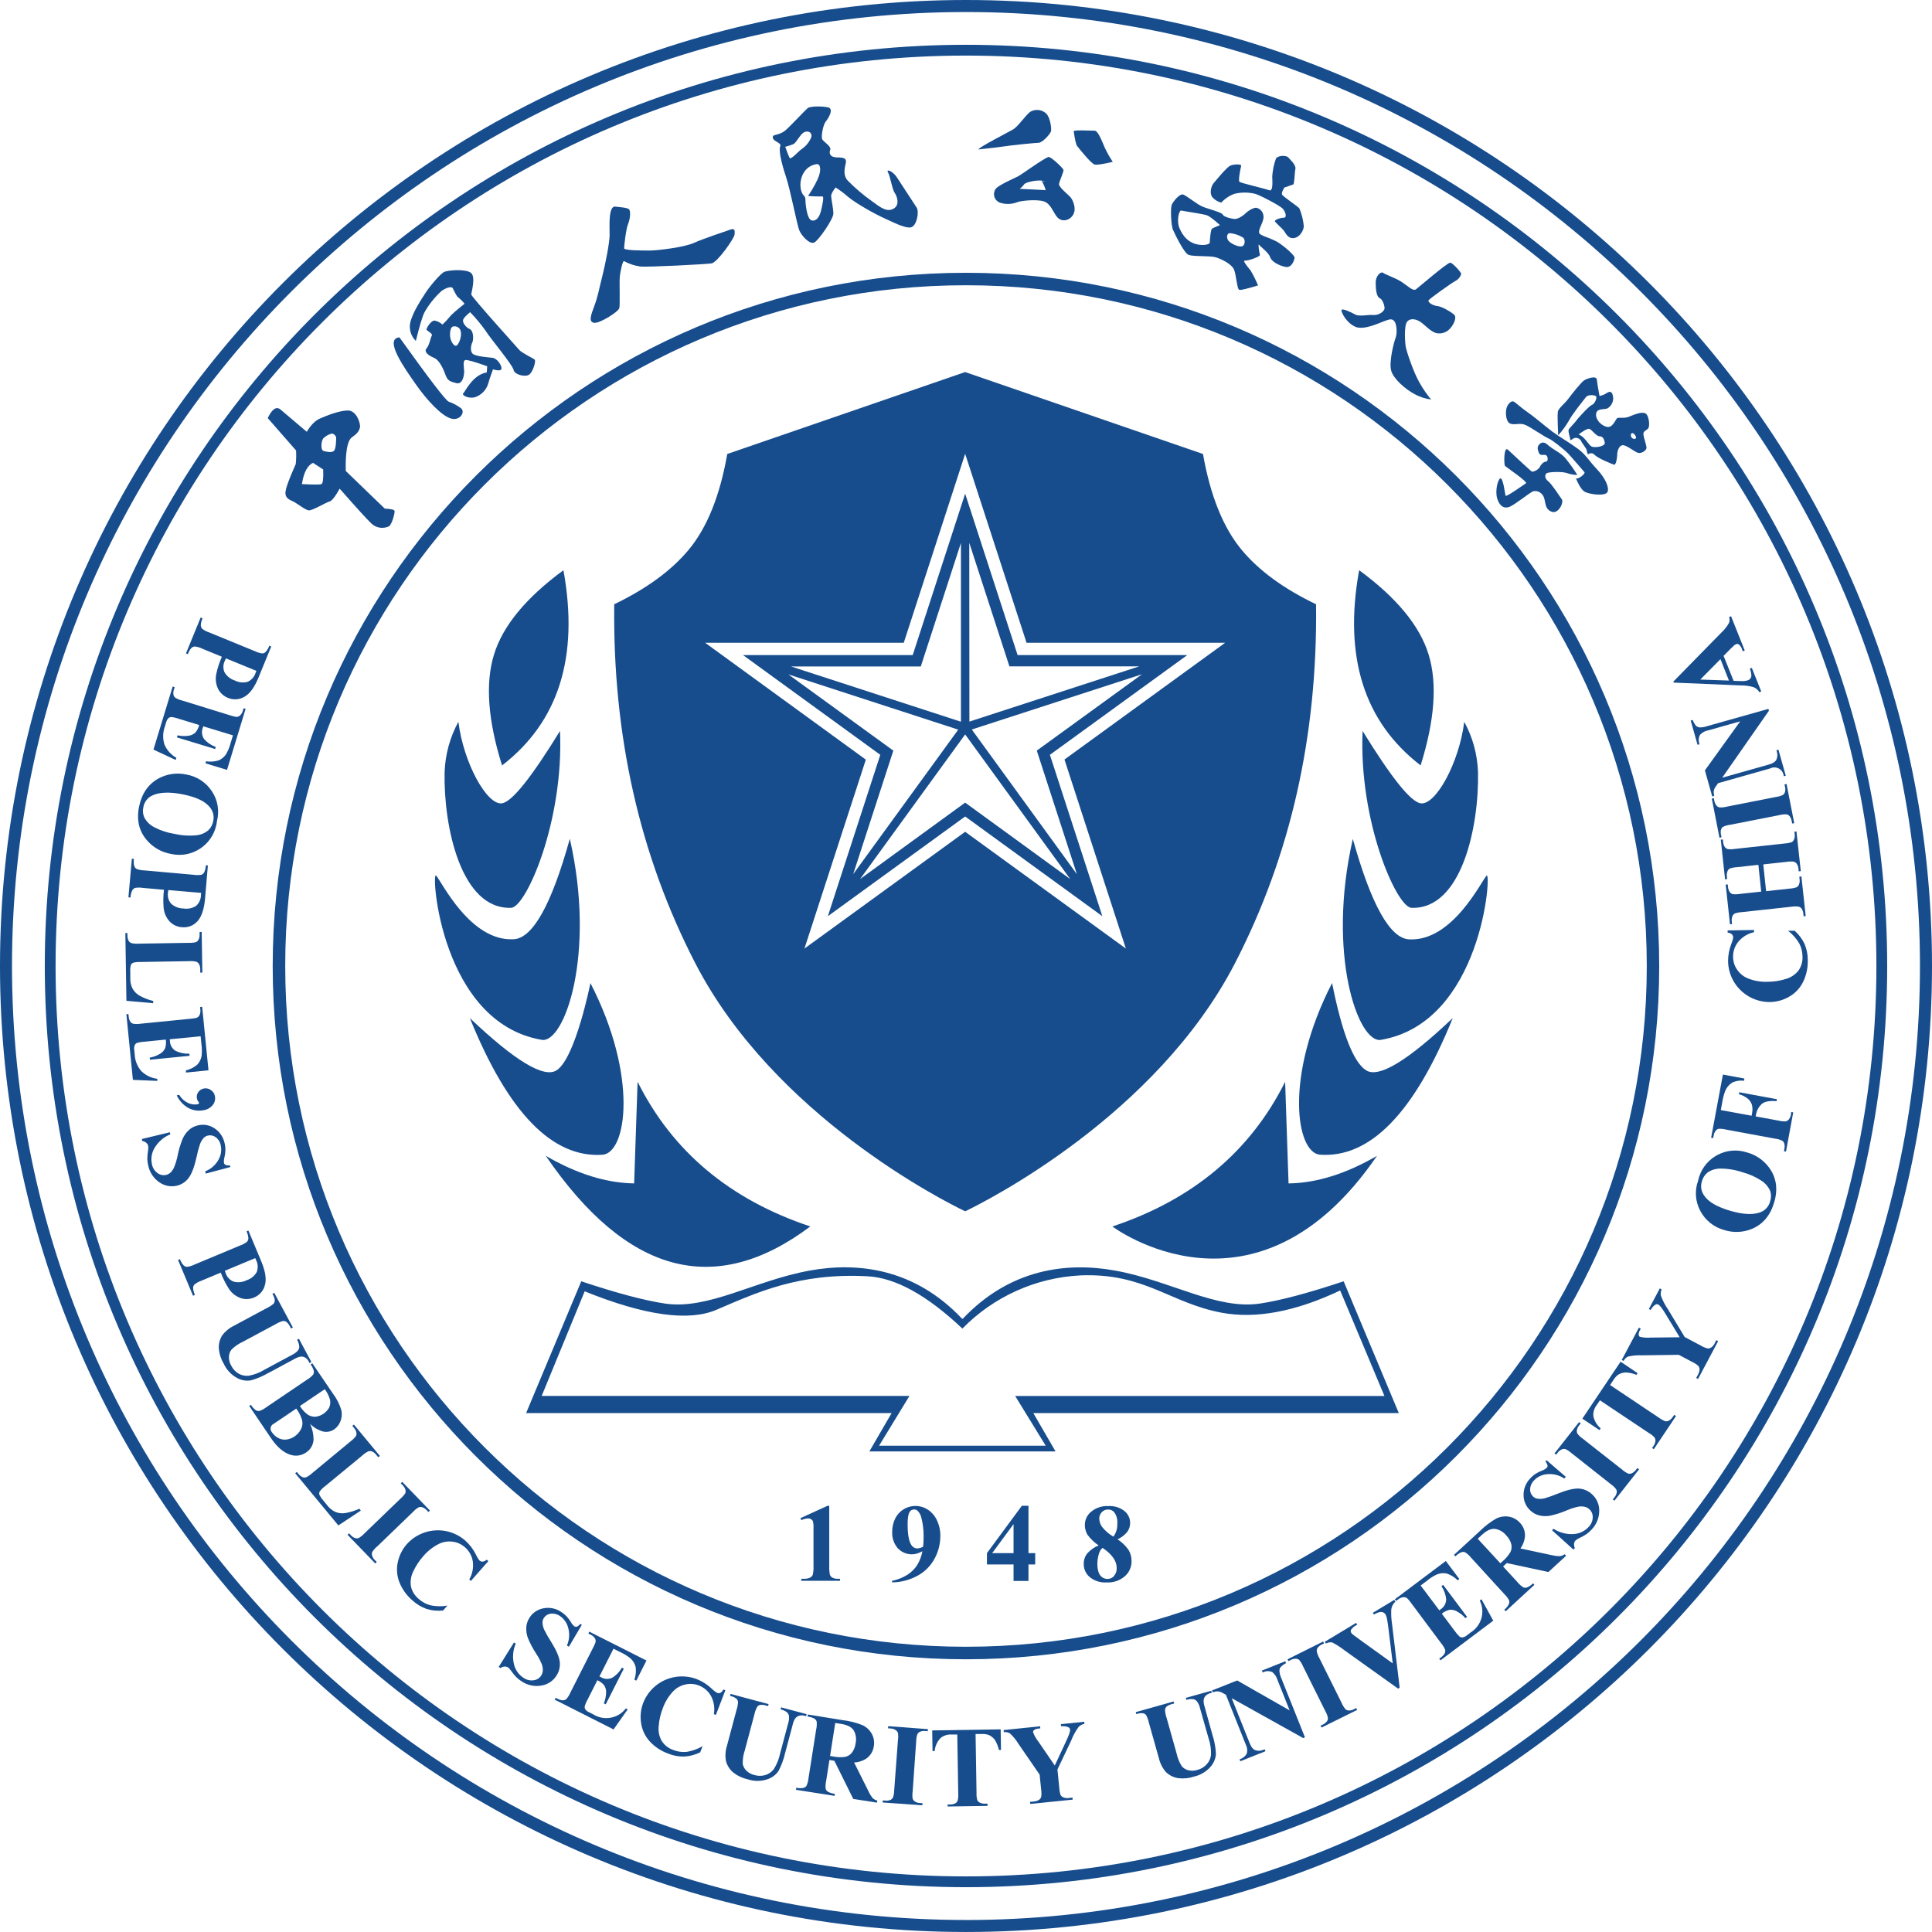 <svg xmlns="http://www.w3.org/2000/svg" xmlns:xlink="http://www.w3.org/1999/xlink" fill="none" version="1.1" width="868.32" height="868.31" viewBox="0 0 868.32 868.31"><g><g><g><g><path d="M434.15,0C194.38,0,0,194.38,0,434.16C0,673.94,194.38,868.31,434.15,868.31C673.92,868.31,868.32,673.93,868.32,434.16C868.32,194.39,673.93,0,434.15,0ZM434.15,862.92C197.36,862.92,5.39,670.96,5.39,434.16C5.39,197.36,197.35,5.41,434.15,5.41C670.95,5.41,862.91,197.37,862.91,434.17C862.91,670.97,670.95,862.93,434.15,862.93L434.15,862.92Z" fill="#174D8D" fill-opacity="1"/></g></g></g><g><g><g><path d="M122.56,434.16C122.56,606.23,262.09,745.75,434.15,745.75C606.21,745.75,745.72,606.27,745.72,434.2C745.72,262.13,606.22,122.6,434.15,122.6C262.08,122.6,122.56,262.15,122.56,434.16ZM434.15,128.2C603.13,128.2,740.13,265.18,740.13,434.16C740.13,603.14,603.13,740.12,434.15,740.12C265.17,740.12,128.19,603.14,128.19,434.16C128.19,265.18,265.17,128.2,434.15,128.2Z" fill="#174D8D" fill-opacity="1"/></g></g></g><g><g><g><path d="M132.9,208.62C132.51,209.61,128.71,217.78,128.32,220.98C127.93,224.18,130.71,224.8,132.14,225.56C133.57,226.32,137.12,229.14,138.71,229.38C140.3,229.62,146.49,225.79,148.08,225.4C149.14,225.14,150.67,223.21,152.66,219.62C160.36,228.38,165.14,233.63,167,235.36C169.1,237.31,172.18,237.79,174.78,236.56C176.18,235.76,177.57,230.38,177.32,229.59C177.16,229.06,175.7,228.73,172.93,228.59L155.39,211.66C155.39,209.66,155,198.71,158.19,196.52C160.16,195.16,161.37,193.98,161.77,192.13C162.16,190.28,160.18,184.49,156.4,184.49C152.62,184.49,147.03,186.69,143.84,188.08C141.71,189,139.72,191,137.87,194.06C131.89,189.01,127.97,185.69,126.11,184.09C124.25,182.5,122.33,183.77,120.33,187.91L133.06,202.46C133.19,204.52,133.14,206.58,132.91,208.63L132.9,208.62ZM145.26,197.06C146.32,196.01,147.63,195.25,149.08,194.87C149.68,194.67,151.08,195.86,151.08,196.65C151.08,197.44,151.08,201.64,150.09,202.63C149.1,203.62,146.5,203.02,145.3,202.63C144.1,202.23,144.27,198.44,145.26,197.06ZM140.68,208.02L145.26,211.01C145.4,215.12,145.13,217.31,144.46,217.58C143.79,217.84,140.87,217.84,135.69,217.58C136.49,212.4,138.15,209.22,140.68,208.02Z" fill="#174D8D" fill-opacity="1"/></g></g></g><g><g><g><path d="M266.99,145.08C269.53,145.47,277.95,140.09,278.34,138.5C278.73,136.91,278.34,127.54,278.54,124.76C278.74,121.97,279.93,116.78,280.52,117.38C282.75,118.61,285.18,119.42,287.7,119.77C290.49,120.17,317.19,118.78,319.78,118.38C322.38,117.99,329.96,107.22,330.14,105.42C330.32,103.63,330.33,102.43,328.14,103.23C325.95,104.03,316.19,107.21,311.8,109.2C307.41,111.19,295.26,112.6,292.07,112.6C288.88,112.6,280.51,112.6,280.51,111.59C280.51,110.58,281.31,103.03,282.3,100.63C283.29,98.24,283.5,94.85,282.71,94.06C281.92,93.27,277.95,93.04,276.53,92.86C273.35,92.45,273.99,102.02,273.99,105.59C273.99,109.16,271.99,119.13,270.61,124.51C269.22,129.89,268.81,132.88,267.21,137.24C265.61,141.59,264.38,144.65,266.98,145.07L266.99,145.08Z" fill="#174D8D" fill-opacity="1"/></g></g></g><g><g><g><path d="M350.67,65.76C349.88,67.55,351.27,73.54,353.21,79.31C355.16,85.09,358.19,100.83,359.19,103.41C360.19,105.99,363.96,109.99,365.96,109C367.96,108.01,374.54,98.44,374.54,96.04C374.54,93.64,373.55,89.27,373.55,88.07C373.55,87.27,374.21,86,375.54,84.25C377.51,85.49,379.38,86.89,381.13,88.44C384.95,91.63,393.68,96.41,397.27,98.01C400.86,99.61,406.83,102.78,409.42,102.18C412.01,101.58,413.24,95.21,411.97,93.27C410.7,91.34,405.1,82.71,403.09,79.69C401.08,76.67,398.11,75.87,399.11,77.5C400.1,79.13,400.9,84.87,402.1,86.66C403.3,88.45,404.49,92.25,401.5,93.84C398.51,95.43,395.72,93.24,391.93,90.45C387.98,87.67,384.3,84.54,380.92,81.08C378.73,78.53,379.72,75.3,380.13,73.3C380.54,71.3,379.53,70.75,376.31,70.75C373.09,70.75,372.49,68.96,373.13,67.36C373.77,65.77,370.14,63.77,369.54,62.58C368.94,61.38,369.94,56,371.13,54.61C372.33,53.22,374.95,48.83,372.12,48.25C369.29,47.66,364.15,47.65,362.96,48.64C361.76,49.63,355.32,56.61,352.99,58.6C350.66,60.6,347.7,60.52,347.42,61.15C346.55,63.59,351.48,63.92,350.68,65.72L350.67,65.76ZM368.18,78.72C367.52,80.85,365.86,83.97,363.2,88.09C365.32,88.27,367.44,88.34,369.56,88.29C370.55,88.09,369.56,92.46,368.96,94.86C368.36,97.25,366.96,99.65,364.77,99.05C362.58,98.45,361.98,91.27,361.98,89.48C361.98,87.69,360.19,88.09,359.79,84.11C359.4,80.13,361.38,74.54,367.16,73.75C368.38,73.58,369.18,75.54,368.17,78.73L368.18,78.72ZM356.63,64.72C358.03,64.12,359.62,60.14,361.62,59.34C363.62,58.54,365.2,59.94,364.6,61.73C363.74,63.82,362.29,65.62,360.43,66.91C358.83,67.92,355.44,72.09,354.84,70.89C354.44,70.09,353.8,68.45,352.92,65.97C354.19,65.65,355.44,65.25,356.66,64.77L356.64,64.72L356.63,64.72Z" fill="#174D8D" fill-opacity="1"/></g></g></g><g><g><g><path d="M466.83,64.17C468.42,64.17,472.21,60.19,472.4,58.79C472.59,57.39,472.01,52.82,470.21,51.03C468.26,49.21,465.35,48.89,463.05,50.23C461.05,51.63,457.67,56.81,455.27,58.2C452.88,59.59,439.92,66.19,439.73,67.17C445.97,66.51,449.89,66.04,451.48,65.77C453.86,65.36,465.24,64.18,466.83,64.18L466.83,64.17Z" fill="#174D8D" fill-opacity="1"/></g></g></g><g><g><g><path d="M491.94,73.93C493,74.2,495.72,73.8,500.11,72.73C498.76,70.7,497.56,68.57,496.52,66.37C495.32,63.58,493.53,58.73,491.94,58.73C490.35,58.73,483.03,58.34,482.57,58.93C483.1,62.78,483.63,65.04,484.16,65.7C484.96,66.69,490.35,73.53,491.94,73.92L491.94,73.93Z" fill="#174D8D" fill-opacity="1"/></g></g></g><g><g><g><path d="M457.46,79.31C455.87,80.11,448.89,83.13,447.5,84.88C446.19,86.72,446.62,89.28,448.46,90.59C448.89,90.9,449.38,91.12,449.89,91.24C452.32,91.91,454.91,91.77,457.26,90.86C458.46,90.26,465.63,89.46,469.02,90.47C472.41,91.48,473.41,95.84,475.38,97.84C477.35,99.84,480.76,99.24,482.35,96.44C483.94,93.64,482.16,89.87,481.15,88.68C480.14,87.48,475.78,84.1,475.97,82.7C476.16,81.3,478.16,77.13,477.97,76.34C477.78,75.55,472.21,70.22,471.19,70.56C468.82,71.35,459.05,78.51,457.46,79.32L457.46,79.31ZM458.26,84.88C459.03,84.34,459.71,83.67,460.25,82.89C461.05,81.69,467.03,80.7,468.83,81.3C470.03,81.7,469.69,81.7,467.82,81.3C468.35,81.3,469.08,82.69,470.01,85.47L458.26,84.87L458.26,84.88Z" fill="#174D8D" fill-opacity="1"/></g></g></g><g><g><g><path d="M548.88,91.07C550.52,89.27,552.57,87.9,554.87,87.09C557.88,86.37,561.02,86.37,564.03,87.09C565.82,87.48,574.99,92.27,576.39,93.66C577.79,95.05,578.57,97.85,576.98,97.85C575.39,97.85,572.8,98.84,573,99.44C573.2,100.04,575.79,102.23,576.82,103.42C577.85,104.62,578.61,107.24,581.4,107.01C584.19,106.78,585.98,103.42,585.98,101.63C585.72,98.89,585.05,96.2,584,93.66C583.4,92.87,576.63,88.29,576.22,87.49C575.95,86.96,576.28,85.89,577.23,84.3C579.48,83.5,580.81,83.04,581.21,82.91C581.81,82.72,581.81,77.73,582.2,75.94C582.6,74.15,579.66,71.54,579.01,70.76C578.22,69.75,574.23,69.75,573.43,71.36C572.52,73.93,571.97,76.61,571.79,79.33C571.79,80.73,572.39,86.3,570.39,85.5C568.39,84.7,557.67,82.32,557.04,81.68C556.42,81.04,557.64,75.32,557.84,74.5C558.05,73.69,554.46,73.71,552.85,74.5C551.25,75.29,546.68,80.86,545.49,82.28C544.29,83.69,543.5,86.86,544.89,88.64C545.95,89.84,547.34,90.69,548.88,91.08L548.88,91.07Z" fill="#174D8D" fill-opacity="1"/></g></g></g><g><g><g><path d="M534.17,114.54C536.16,115.34,543.34,114.93,545.93,115.53C548.53,116.13,553.3,118.52,554.5,120.91C555.69,123.3,555.88,130.07,557.04,130.28C557.81,130.42,560.61,129.75,565.42,128.28C564.45,125.95,563.32,123.68,562.03,121.51C561.02,120.31,558.21,116.93,559.48,117.13C560.76,117.33,566.46,115.34,566.26,114.59C566.05,113.84,565.26,109.21,565.86,110.01C566.46,110.81,570.25,113.6,570.85,115.58C571.45,117.57,574.83,119.4,577.82,119.97C580.81,120.54,582,116.15,581.81,115.58C581.62,115.01,579.6,112.6,575.44,109.61C571.28,106.62,566.08,106.22,565.87,104.43C565.67,102.64,568.06,99.64,567.87,97.25C567.81,95.46,566.6,93.92,564.88,93.43C563.89,93.02,561.06,94.63,560.1,95.62C559.13,96.61,556.51,98.61,554.71,98.41C552.92,98.21,549.94,97.42,549.53,96.41C549.13,95.4,542.76,93.86,540.37,92.83C537.98,91.8,533.4,88.05,531.81,87.45C530.22,86.85,527.23,90.63,526.63,92.03C526.03,93.43,526.24,101.19,527.23,103.38C528.22,105.57,532.18,113.78,534.18,114.53L534.17,114.54ZM552.89,104.78C554.94,105.03,556.91,105.71,558.68,106.78C559.68,107.57,559.68,109.96,558.48,110.6C557.28,111.24,554.09,110,552.5,108.6C550.91,107.2,551.3,104.62,552.89,104.82L552.89,104.78ZM530.79,94.6C532.34,94.98,540.97,96.19,542.53,96.79C543.58,97.19,545.5,98.65,548.31,101.17C546.32,101.97,545.13,102.5,544.74,102.76C544.14,103.15,543.73,107.75,543.73,108.94C543.73,110.13,539.91,110.53,536.96,109.54C534.01,108.55,531.78,106.35,530.19,102.76C528.6,99.17,529.99,94.46,530.79,94.67L530.79,94.61L530.79,94.6Z" fill="#174D8D" fill-opacity="1"/></g></g></g><g><g><g><path d="M609.09,146.85C613.07,148.64,620.44,144.86,622.24,144.3C624.03,143.74,625.42,142.9,626.62,144.3C627.81,145.7,628.02,149.87,627.21,151.94C626.41,154,624.22,162.69,625.23,166.49C626.23,170.28,631.59,174.85,635.59,177.05C637.96,178.35,640.55,179.21,643.22,179.59C641.35,177.35,639.68,174.95,638.23,172.41C635.24,167.43,632.27,158.07,631.87,156.27C631.48,154.48,630.88,146.31,632.47,144.52C634.06,142.74,636.66,143.51,638.45,144.71C640.24,145.91,642.83,148.9,645.42,149.7C647.9,150.27,650.48,149.33,652,147.31C653.59,145.52,654.55,142.73,653.8,141.72C653.05,140.71,648.21,137.74,646.02,137.55C643.83,137.36,641.63,135.76,642.04,135C642.45,134.25,652.6,127.03,654.19,126.23C655.45,125.57,656.37,124.42,656.74,123.05C656.74,122.45,652.75,117.96,651.76,118.06C650.17,118.26,637.76,129.02,636.41,130.02C635.07,131.03,632.6,128.42,629.85,126.64C627.1,124.86,622.67,123.45,621.68,122.64C620.68,121.84,618.29,123.84,618.29,127.03C618.29,130.22,618.69,133.39,620.09,134C621.49,134.61,622.28,137.39,622.28,138.58C622.28,139.77,619.88,141.76,617.29,141.57C614.69,141.38,610.92,142.36,609.13,141.37C607.34,140.38,603.15,138.38,602.94,139.37C602.74,140.36,605.1,145.06,609.09,146.83L609.09,146.85Z" fill="#174D8D" fill-opacity="1"/></g></g></g><g><g><g><path d="M678.42,227.8C680.82,226.81,686.78,222.02,688.6,221.03C690.42,220.04,693.19,221.22,693.99,223.82C694.79,226.42,694.38,228.8,697.37,229.99C700.36,231.19,702.96,225.8,701.95,224.42C700.95,223.03,697.37,217.45,695.78,216.25C694.19,215.05,694.19,213.26,695.18,212.66C696.18,212.06,702.36,211.86,704.35,212.66C705.82,213.17,707.37,213.44,708.93,213.46C707.24,210.75,705.38,208.15,703.35,205.68C701.16,203.29,697.97,202.09,695.58,199.9C693.19,197.71,691.59,199.7,691.2,200.7C690.94,201.37,691.14,202.43,691.8,203.88C692.79,204.87,693.39,204.28,694.59,204.48C695.78,204.68,695.99,207.47,694.79,207.47C693.59,207.47,692.24,209.26,692,210.02C691.18,211.12,689.96,211.84,688.6,212.02C688.01,211.82,679.44,203.65,677.65,202.06C675.85,200.47,675.85,208.84,676.45,209.43C677.05,210.01,686.81,216.61,685.82,217.21C684.82,217.81,676.91,223.57,676.65,222.78C676.4,221.99,675.57,214.49,674.26,215.02C673.27,215.41,671.87,220.4,672.87,223.93C673.88,227.45,676.03,228.75,678.42,227.81L678.42,227.8Z" fill="#174D8D" fill-opacity="1"/></g></g></g><g><g><g><path d="M679.02,190.48C681.21,191.08,683.21,189.88,685.79,191.08C688.38,192.28,694.36,196.46,695.97,197.06C697.59,197.66,702.14,201.44,703.94,203.03C705.73,204.62,711.51,211.61,712.11,212.21C712.71,212.81,709.32,215.59,708.29,215C709.49,217.92,710.69,219.84,711.88,220.78C713.67,222.18,721.45,223.17,722.44,221.17C723.44,219.17,721.45,214.81,717.66,210.81C713.87,206.81,712.87,204.45,709.09,201.65C705.31,198.85,700.72,196.27,697.54,193.88C694.36,191.49,689.57,187.31,686.17,184.97C682.78,182.63,680.99,180.58,680,180.39C679.01,180.2,677.46,181.78,677.01,183.77C676.57,185.77,676.83,189.89,679.02,190.49L679.02,190.48Z" fill="#174D8D" fill-opacity="1"/></g></g></g><g><g><g><path d="M700.32,195.66C702.14,193.64,703.74,191.44,705.11,189.09C706.5,186.29,711.68,179.91,712.75,178.53C713.81,177.14,716.73,177.52,717.33,178.12C717.93,178.72,716.73,181.52,715.53,181.94C714.34,182.36,709.36,187.72,708.56,188.91C707.76,190.11,705.17,192.5,704.97,193.29C704.77,194.08,705.77,197.11,705.77,197.68C705.77,198.25,706.56,197.27,707.57,196.88C708.72,196.58,709.93,197.07,710.56,198.08C710.75,198.88,713.1,201.67,713.1,202.27C713.21,202.95,713.41,203.62,713.7,204.26C714.52,203.49,715.8,203.52,716.58,204.33C716.62,204.37,716.65,204.41,716.69,204.46C718.28,206.05,724.66,208.65,725.46,208.85C726.26,209.05,726.85,205.86,726.85,204.26C726.85,202.66,727.65,200.28,729.24,200.09C730.83,199.9,734.42,202.88,736.02,203.47C737.63,204.07,740,202.48,740,201.28C740,200.08,738.81,196.89,738.61,195.3C738.4,193.71,740,193.51,740.79,192.51C741.58,191.52,741.2,186.53,739.41,185.73C737.61,184.93,734.02,186.53,732.03,187.33C730.03,188.13,727.44,187.52,726.85,187.93C726.25,188.34,725.85,189.92,724.3,191.31C722.75,192.71,720.48,191.31,719.31,190.3C718.14,189.29,716.77,187.12,717.53,185.32C718.29,183.53,721.11,184.12,722.51,183.53C724.08,182.53,725.04,180.81,725.05,178.95C724.86,177.55,724.66,175.13,722.26,176.56C721.26,177.28,720.1,177.76,718.88,177.96C718.22,174.37,717.82,171.92,717.68,170.59C717.48,168.6,713.1,170.18,711.91,170.98C710.71,171.78,706.52,176.96,704.93,179.15C703.34,181.34,700.35,183.53,700.15,185.12C699.94,186.71,700.15,190.71,700.15,191.7C700.15,192.36,700.21,193.68,700.32,195.66ZM734.2,194.87C735.19,195.66,735.79,197.06,734.8,197.25C734.16,197.33,733.53,197.02,733.2,196.46C732.61,195.47,733.21,194.07,734.21,194.87L734.2,194.87ZM718.85,196.07C720.44,196.07,721.04,197.46,721.25,199.05C721.45,200.64,716.67,201.44,715.27,200.65C713.87,199.86,712.27,196.26,709.49,195.27C711.74,193.57,713.27,192.72,714.07,192.72C715.27,192.72,717.28,196.07,718.87,196.07L718.85,196.07Z" fill="#174D8D" fill-opacity="1"/></g></g></g><g><g><g><path d="M202.64,188.09C206.83,189.29,209.22,185.1,207.22,183.51C205.54,182.22,203.66,181.21,201.65,180.52C200.32,179.99,192.95,170.36,179.53,151.63C172.35,152.23,181.92,165.63,186.9,172.75C191.88,179.88,198.45,186.89,202.64,188.09Z" fill="#174D8D" fill-opacity="1"/></g></g></g><g><g><g><path d="M186.89,153.22C188.59,146.43,189.86,142.19,190.71,140.49C192.76,136.84,195.38,133.54,198.49,130.73C200.49,129.34,202.88,128.54,203.47,129.53C204.06,130.52,205.07,133.12,206.01,133.72C207.04,134.54,207.97,135.48,208.8,136.51C204.95,139.56,202.69,141.56,202.03,142.49C201.06,143.71,199.99,144.84,198.84,145.87C197.85,144.94,196.6,144.32,195.26,144.08C193.66,144.08,191.67,147.47,191.67,148.06C191.67,148.65,194.66,149.86,194.06,150.86C193.46,151.87,193.05,155.03,191.67,156.64C190.28,158.24,193.06,160.03,195.05,160.81C197.05,161.6,198.87,164.79,200.03,167.99C201.19,171.19,202.03,171.38,205.02,172.18C208.01,172.98,208.61,168.59,208.61,167C208.61,165.41,207.81,162.01,209.21,161.82C210.14,161.69,213.4,162.62,218.97,164.61L218.77,167.4C212.41,168.39,209.01,176.17,208.21,176.77C207.41,177.37,210.01,179.31,213.39,178.56C216.23,177.64,218.46,175.42,219.37,172.58C219.63,171.52,220.36,169.33,221.56,166C224.35,166.8,225.62,166.54,225.38,165.21C225.01,163.23,222.99,161.02,221.4,160.82C219.81,160.62,213.83,160.22,212.49,159.03C211.15,157.83,211.69,155.05,212.29,153.85C212.89,152.65,212.89,148.67,211.09,147.88C209.3,147.09,207.91,145.09,208.11,143.9C208.25,143.1,209.31,141.91,211.29,140.31C213.83,142.91,216.16,145.71,218.26,148.67C220.05,151.66,230.41,164.02,230.81,166.21C231.2,168.4,235.99,169.59,237.78,168.4C239.57,167.2,240.97,162.23,240.32,161.63C239.67,161.03,234.54,158.64,233.35,157.25C232.15,155.86,211.81,133.31,211.81,132.36C211.81,131.41,214,124.38,211.61,122.59C209.22,120.8,201.43,121.39,199.66,122.2C197.89,123,193.08,128.78,191.29,131.57C189.5,134.36,185.32,140.48,184.32,145.31C183.82,148.22,184.79,151.19,186.92,153.24L186.89,153.22ZM205.28,155.26C204.08,156.06,202.49,153.26,202.3,151.28C202.11,149.29,202.49,146.7,203.89,146.7C205.37,146.45,206.78,147.42,207.07,148.89C207.6,151.04,206.41,154.43,205.28,155.27L205.28,155.26Z" fill="#174D8D" fill-opacity="1"/></g></g></g><g><g><g><path d="M566.34,585.86C546.72,588.8,526.03,575.55,501.26,571.06C479.52,567.11,453.98,570.22,432.73,592.69L432.39,592.69C411.15,570.16,385.6,567.06,363.86,571.06C339.09,575.55,318.4,588.8,298.78,585.86C289.68,584.5,277.17,581.17,261.24,575.87L236.45,635.11L400.72,635.11L390.73,652.33L474.4,652.33L464.42,635.11L628.68,635.11L603.89,575.87C587.96,581.17,575.44,584.5,566.34,585.86ZM456.26,627.4L469.98,649.75L395.1,649.75L408.74,627.4L243.45,627.4L262.78,580.38C289.74,591.27,309.5,594.03,322.06,588.65C340.09,580.93,359.13,571.98,389.9,573.61C402.45,574.27,416.66,582.11,432.53,597.12C446.57,582.78,465.49,574.24,485.53,573.22C514.29,572.01,525.77,585.56,548.88,589.95C564.29,592.88,582.1,589.56,602.33,579.99L622.22,627.41L456.24,627.41L456.26,627.4Z" fill="#174D8D" fill-opacity="1"/></g></g></g><g><g><g><path d="M618.88,519.48C604.95,527.57,591.7,531.7,579.13,531.88L577.59,486.21C561.94,517.52,536.06,539.19,499.96,551.23C499.9,551.23,564.15,599.49,618.87,519.49L618.88,519.48Z" fill="#174D8D" fill-opacity="1"/></g></g></g><g><g><g><path d="M593.32,518.97C615.85,520.51,635.72,500.04,652.93,457.55C632.63,476.82,619.64,484.65,613.97,481.04C608.29,477.43,603.2,464.36,598.69,441.82C577.06,483.87,582.51,518.23,593.32,518.97Z" fill="#174D8D" fill-opacity="1"/></g></g></g><g><g><g><path d="M620.67,467.35C666.09,459.61,670.47,391.24,668.15,393.54C665.84,395.84,652.88,423.22,633.32,422.19C624.73,421.74,616.29,406.69,608.02,377.04C596.16,428.87,610.43,469.11,620.67,467.36L620.67,467.35Z" fill="#174D8D" fill-opacity="1"/></g></g></g><g><g><g><path d="M612.41,328.52C610.61,369.04,627.68,407.74,634.35,408.01C657.02,408.88,664.78,371.23,664.28,347.1C664.02,339.15,661.9,331.38,658.09,324.4C655.77,342.98,645.18,362.07,638.48,361.04C634.01,360.35,625.32,349.51,612.41,328.52Z" fill="#174D8D" fill-opacity="1"/></g></g></g><g><g><g><path d="M638.48,344.01C644.84,323.71,646.04,307.11,642.09,294.21C638.14,281.31,627.73,268.67,610.86,256.27C603.81,295.14,613.01,324.39,638.48,344L638.48,344.01Z" fill="#174D8D" fill-opacity="1"/></g></g></g><g><g><g><path d="M364.19,551.22C328.06,539.18,302.19,517.51,286.56,486.2L285.01,531.87C272.45,531.69,259.21,527.56,245.28,519.47C281.72,572.8,321.36,583.38,364.19,551.21L364.19,551.22Z" fill="#174D8D" fill-opacity="1"/></g></g></g><g><g><g><path d="M250.14,481.05C244.46,484.66,231.47,476.84,211.17,457.57C228.38,500.06,248.25,520.53,270.78,518.99C281.58,518.25,287.03,483.89,265.36,441.83C265.36,441.82,258.65,475.62,250.14,481.05Z" fill="#174D8D" fill-opacity="1"/></g></g></g><g><g><g><path d="M243.46,467.35C253.64,469.11,267.97,428.9,256.1,376.99C247.84,406.68,239.41,421.74,230.81,422.14C211.2,423.17,198.29,395.82,195.98,393.49C193.66,391.16,198.02,459.6,243.46,467.34L243.46,467.35Z" fill="#174D8D" fill-opacity="1"/></g></g></g><g><g><g><path d="M229.75,408.01C236.46,407.74,253.48,369.04,251.69,328.52C238.79,349.51,230.1,360.35,225.63,361.04C218.92,362.07,208.33,342.98,206.02,324.4C202.21,331.38,200.09,339.16,199.82,347.1C199.32,371.23,207.09,408.87,229.75,408.01Z" fill="#174D8D" fill-opacity="1"/></g></g></g><g><g><g><path d="M253.23,256.28C236.37,268.67,225.97,281.31,222.01,294.22C218.06,307.12,219.27,323.72,225.64,344.02C251.09,324.41,260.29,295.16,253.23,256.29L253.23,256.28Z" fill="#174D8D" fill-opacity="1"/></g></g></g><g><g><g><path d="M374.09,709.06C373.56,708.75,373.17,708.26,372.97,707.69C372.73,706.41,372.64,705.1,372.7,703.8L372.7,676.77L371.9,676.77L359.73,682.33L360.18,683.21C361.12,682.75,362.15,682.48,363.2,682.42C363.69,682.42,364.17,682.55,364.58,682.83C364.95,683.06,365.24,683.4,365.39,683.81C365.6,684.75,365.68,685.71,365.62,686.67L365.62,703.76C365.69,705.1,365.58,706.43,365.3,707.74C365.06,708.33,364.6,708.81,364.03,709.08C363.07,709.47,362.03,709.63,361,709.56L360.13,709.56L360.13,710.46L377.53,710.46L377.53,709.56L376.78,709.56C375.86,709.63,374.93,709.46,374.1,709.06L374.09,709.06Z" fill="#174D8D" fill-opacity="1"/></g></g></g><g><g><g><path d="M416.9,678.42C412.15,675.41,405.86,676.82,402.85,681.57C402.66,681.86,402.49,682.17,402.34,682.48C401.43,684.34,400.97,686.39,400.99,688.46C400.85,691.17,401.76,693.83,403.53,695.88C405.7,698.19,408.96,699.11,412.02,698.27C412.9,697.99,413.75,697.63,414.57,697.19C414.18,699.35,413.4,701.43,412.27,703.31C411.13,705.11,409.61,706.64,407.8,707.78C405.69,709.08,403.37,710,400.94,710.5L400.94,711.19C405.04,711.14,409.06,710.06,412.63,708.06C415.8,706.28,418.39,703.63,420.09,700.42C421.74,697.35,422.61,693.92,422.63,690.43C422.68,687.96,422.15,685.5,421.09,683.27C420.18,681.29,418.72,679.6,416.89,678.42L416.9,678.42ZM414.9,695.14C414.12,695.59,413.25,695.86,412.35,695.93C411.17,695.93,410.09,695.29,409.52,694.26C408.45,692.56,407.92,689.46,407.92,684.96C407.92,682.26,408.22,680.43,408.86,679.48C409.26,678.81,409.99,678.41,410.77,678.42C411.34,678.39,411.91,678.58,412.35,678.95C413.22,679.8,413.83,680.89,414.08,682.08C414.79,684.78,415.13,687.55,415.11,690.34C415.15,691.71,415.06,693.32,414.89,695.14L414.9,695.14Z" fill="#174D8D" fill-opacity="1"/></g></g></g><g><g><g><path d="M462.24,676.76L459.26,676.76L443.57,698.04L443.57,703.13L455.53,703.13L455.53,710.54L462.24,710.54L462.24,703.13L465.27,703.13L465.27,698.04L462.24,698.04L462.24,676.76ZM455.53,698.04L445.92,698.04L455.53,685L455.53,698.04Z" fill="#174D8D" fill-opacity="1"/></g></g></g><g><g><g><path d="M502.27,691.83C503.92,691.09,505.38,689.99,506.55,688.6C507.46,687.42,507.95,685.96,507.93,684.46C507.93,682.39,507,680.42,505.38,679.12C503.31,677.51,500.72,676.72,498.1,676.89C495.3,676.74,492.55,677.65,490.39,679.44C488.63,680.87,487.6,683.01,487.58,685.28C487.55,686.82,487.93,688.34,488.69,689.68C490.09,691.6,491.81,693.26,493.78,694.58C491.79,695.37,490.02,696.63,488.61,698.24C487.58,699.57,487.04,701.21,487.07,702.89C487.04,705.16,488.02,707.32,489.74,708.79C491.89,710.53,494.62,711.4,497.38,711.21C500.36,711.37,503.29,710.38,505.56,708.43C507.5,706.73,508.6,704.26,508.56,701.67C508.6,699.88,508.13,698.12,507.21,696.58C505.87,694.7,504.2,693.09,502.27,691.82L502.27,691.83ZM500.68,708.37C499.91,709.2,498.82,709.67,497.69,709.64C496.89,709.64,496.12,709.39,495.45,708.95C494.67,708.41,494.08,707.63,493.78,706.72C493.36,705.49,493.17,704.2,493.19,702.9C493.19,701.75,493.32,700.61,493.58,699.49C493.75,698.6,494.05,697.75,494.46,696.94C494.75,696.47,495.11,696.03,495.53,695.67C499.77,698.54,501.89,701.55,501.89,704.69C501.97,706.01,501.53,707.3,500.67,708.3L500.67,708.35L500.68,708.37ZM501.76,687.91C501.48,688.89,501.02,689.81,500.41,690.63C498.45,689.51,496.72,688.02,495.32,686.25C494.54,685.17,494.09,683.89,494.05,682.56C494.02,681.47,494.43,680.41,495.2,679.62C495.92,678.85,496.93,678.42,497.99,678.44C499.08,678.39,500.13,678.86,500.82,679.71C501.81,681.12,502.29,682.83,502.18,684.56C502.21,685.67,502.09,686.78,501.81,687.86L501.77,687.91L501.76,687.91Z" fill="#174D8D" fill-opacity="1"/></g></g></g><g><g><g><path d="M86.03,291.22C86.45,290.83,86.99,290.59,87.56,290.55C88.73,290.69,89.87,291.03,90.93,291.55L99.72,295.17C98.59,297.7,97.74,300.35,97.17,303.06C96.74,305.26,97.03,307.55,98,309.58C98.93,311.45,100.54,312.91,102.49,313.66C104.86,314.67,107.57,314.49,109.79,313.19C112.22,311.88,114.38,308.95,116.24,304.38L121.9,290.56L121.04,290.2C120.69,291.24,120.14,292.19,119.42,293.01C119.01,293.4,118.47,293.64,117.91,293.68C116.74,293.53,115.6,293.18,114.54,292.66L93.96,284.22C92.84,283.85,91.79,283.3,90.85,282.58C90.49,282.15,90.27,281.6,90.24,281.04C90.3,279.95,90.57,278.88,91.05,277.9L90.19,277.54L83.59,293.65L84.45,294.01C84.78,292.98,85.31,292.03,86.02,291.21L86.03,291.22ZM101.02,297.06C101.12,296.79,101.3,296.41,101.54,295.9L115.25,301.52L114.85,302.47C114.29,304.23,113.01,305.66,111.32,306.42C109.38,306.97,107.31,306.75,105.52,305.84C103.58,305.22,101.93,303.91,100.9,302.15C100.2,300.52,100.24,298.66,101.01,297.06L101.02,297.06Z" fill="#174D8D" fill-opacity="1"/></g></g></g><g><g><g><path d="M79.29,340.6C76.91,339.27,75.03,337.19,73.94,334.7C73.09,332.09,73.13,329.28,74.05,326.69L74.65,324.73C74.82,324.02,75.16,323.35,75.66,322.81C76.01,322.49,76.46,322.29,76.93,322.26C78.08,322.37,79.22,322.64,80.3,323.04L89.54,325.85C89.23,327.09,88.65,328.25,87.83,329.23C86.99,330.02,85.91,330.53,84.76,330.67C83.11,330.91,81.43,330.85,79.8,330.49L79.52,331.41L96.69,336.64L96.97,335.72C94.95,334.99,93.16,333.77,91.74,332.17C90.71,330.68,90.49,328.77,91.15,327.08L91.35,326.43L104.7,330.5L103.67,333.89C103.23,335.62,102.56,337.28,101.69,338.83C100.88,340.11,99.71,341.12,98.33,341.73C96.49,342.32,94.53,342.46,92.62,342.15L92.35,343.07L102.03,346.02L110.39,318.57L109.5,318.3L109.17,319.38C108.95,320.29,108.44,321.1,107.72,321.7C107.27,322.05,106.71,322.23,106.14,322.2C105.2,322.03,104.28,321.79,103.38,321.49L81.82,314.83C80.78,314.59,79.78,314.18,78.85,313.63C78.42,313.32,78.11,312.87,77.98,312.36C77.82,311.54,77.89,310.7,78.17,309.92L78.5,308.83L77.6,308.56L68.97,336.9L78.95,341.55L79.27,340.61L79.29,340.6Z" fill="#174D8D" fill-opacity="1"/></g></g></g><g><g><g><path d="M76.85,383.79C86.02,385.86,95.12,380.1,97.19,370.93C97.33,370.31,97.43,369.68,97.5,369.05C98.7,364.44,97.87,359.54,95.21,355.59C92.58,351.59,88.4,348.88,83.68,348.09C79.51,347.2,75.16,347.8,71.39,349.8C66.66,352.34,63.69,356.64,62.48,362.68C61.28,368.72,62.55,373.81,66.3,377.95C69.06,381.03,72.78,383.09,76.85,383.79ZM64.42,362.89C64.77,360.54,66.27,358.53,68.43,357.53C71.56,356.04,76,355.84,81.75,356.94C86.57,357.87,90.16,359.23,92.49,361.04C95.33,363.25,96.46,365.89,95.86,368.97C95.57,370.56,94.8,372.02,93.65,373.14C92.15,374.4,90.3,375.19,88.36,375.4C84.95,375.74,81.51,375.51,78.18,374.73C75.07,374.24,72.06,373.23,69.27,371.76C67.38,370.79,65.84,369.26,64.84,367.38C64.22,365.96,64.07,364.38,64.42,362.87L64.42,362.89Z" fill="#174D8D" fill-opacity="1"/></g></g></g><g><g><g><path d="M59.44,400.17C59.73,399.67,60.17,399.28,60.71,399.06C61.87,398.86,63.06,398.86,64.22,399.06L73.69,399.9C73.35,402.66,73.31,405.44,73.56,408.21C73.8,410.44,74.76,412.54,76.28,414.19C77.73,415.7,79.69,416.6,81.78,416.73C84.33,417,86.86,416.06,88.61,414.19C90.54,412.2,91.73,408.76,92.16,403.87L93.43,388.98L92.5,388.9C92.48,389.99,92.24,391.07,91.79,392.06C91.51,392.56,91.06,392.95,90.52,393.16C89.35,393.35,88.16,393.35,86.99,393.16L64.83,391.19C63.66,391.17,62.5,390.95,61.39,390.54C60.91,390.24,60.54,389.8,60.35,389.27C60.08,388.21,60.02,387.11,60.2,386.03L59.26,385.94L57.72,403.29L58.66,403.38C58.69,402.27,58.95,401.19,59.42,400.19L59.44,400.17ZM75.49,401.3C75.49,401.01,75.57,400.59,75.66,400.03L90.41,401.3L90.32,402.33C90.29,404.17,89.49,405.92,88.12,407.14C86.43,408.23,84.39,408.65,82.41,408.3C80.37,408.3,78.4,407.52,76.9,406.14C75.75,404.81,75.23,403.04,75.49,401.3L75.5,401.3L75.49,401.3Z" fill="#174D8D" fill-opacity="1"/></g></g></g><g><g><g><path d="M68.83,449.87C66.68,449.35,64.61,448.54,62.67,447.47C61.39,446.72,60.33,445.65,59.59,444.36C58.88,442.96,58.52,441.4,58.56,439.83L58.56,436.97C58.48,435.95,58.54,434.92,58.74,433.92C58.91,433.39,59.29,432.95,59.8,432.71C60.89,432.42,62.02,432.3,63.15,432.35L84.97,431.99C86.04,431.9,87.12,431.98,88.16,432.22C88.69,432.4,89.14,432.76,89.43,433.24C89.82,433.98,90.02,434.8,90,435.63L90,437.12L90.94,437.12L90.65,418.85L89.71,418.85L89.71,419.99C89.76,420.78,89.6,421.57,89.25,422.28C89.01,422.77,88.61,423.18,88.12,423.42C87.05,423.69,85.94,423.8,84.84,423.75L62.29,424.12C61.22,424.21,60.15,424.13,59.11,423.89C58.58,423.72,58.13,423.37,57.84,422.9C57.45,422.16,57.25,421.34,57.27,420.51L57.27,419.37L56.34,419.37L56.82,449.8L68.87,450.89L68.83,449.87Z" fill="#174D8D" fill-opacity="1"/></g></g></g><g><g><g><path d="M70.67,484.86C67.97,484.52,65.45,483.31,63.51,481.4C61.72,479.32,60.67,476.7,60.55,473.95L60.35,471.91C60.22,471.19,60.29,470.45,60.54,469.76C60.74,469.33,61.07,468.98,61.48,468.77C62.59,468.43,63.74,468.24,64.9,468.19L74.51,467.23C74.71,468.51,74.62,469.81,74.24,471.05C73.77,472.12,72.97,473.01,71.96,473.6C70.53,474.47,68.95,475.06,67.3,475.34L67.39,476.29L85.21,474.52L85.11,473.57C82.97,473.67,80.84,473.23,78.91,472.3C77.35,471.33,76.39,469.63,76.37,467.79L76.29,467.1L90.17,465.73L90.53,469.26C90.78,471.02,90.81,472.81,90.61,474.58C90.35,476.07,89.66,477.46,88.61,478.55C87.13,479.78,85.39,480.65,83.52,481.1L83.61,482.05L93.7,481.04L90.86,452.5L89.93,452.59L90.04,453.72C90.18,454.64,90.02,455.58,89.59,456.4C89.3,456.89,88.85,457.27,88.32,457.47C87.39,457.68,86.45,457.82,85.5,457.88L63.06,460.11C62,460.27,60.92,460.27,59.87,460.11C59.35,459.97,58.9,459.65,58.6,459.22C58.14,458.53,57.87,457.72,57.84,456.89L57.73,455.76L56.8,455.85L59.73,485.34L70.72,485.8L70.68,484.87L70.67,484.86Z" fill="#174D8D" fill-opacity="1"/></g></g></g><g><g><g><path d="M88.79,496.32C87.33,496.55,85.83,496.34,84.49,495.71C82.84,494.92,81.47,493.65,80.54,492.08L79.43,492.27C80.52,494.66,82.33,496.64,84.61,497.94C86.65,499.06,89.02,499.43,91.3,499C92.97,498.81,94.5,497.99,95.58,496.7C96.48,495.6,96.86,494.16,96.61,492.75C96.43,491.61,95.79,490.6,94.84,489.95C93.95,489.28,92.83,489.01,91.73,489.2C90.71,489.35,89.79,489.91,89.18,490.75C88.57,491.53,88.31,492.53,88.48,493.5C88.57,494.13,88.82,494.73,89.22,495.23C89.33,495.35,89.41,495.49,89.46,495.64C89.47,495.78,89.43,495.93,89.33,496.03C89.17,496.18,88.98,496.27,88.77,496.31L88.79,496.32Z" fill="#174D8D" fill-opacity="1"/></g></g></g><g><g><g><path d="M84.77,529.41C86.14,527.64,87.32,524.57,88.3,520.21C88.71,518.17,89.24,516.16,89.89,514.19C90.28,513.14,90.86,512.18,91.62,511.35C92.13,510.86,92.77,510.51,93.47,510.36C94.67,510.09,95.92,510.35,96.91,511.07C98.11,511.95,98.93,513.26,99.2,514.72C99.71,516.99,99.32,519.37,98.12,521.36C96.8,523.68,94.72,525.47,92.24,526.45L92.48,527.46L103.53,524.51L103.35,523.77C102.65,523.85,101.95,523.77,101.29,523.54C100.96,523.34,100.73,523.01,100.65,522.62C100.57,521.76,100.65,520.9,100.89,520.08C101.13,519.07,101.27,518.05,101.3,517.01C101.32,515.92,101.2,514.83,100.94,513.77C100.36,511.02,98.71,508.61,96.36,507.08C94.16,505.61,91.43,505.15,88.87,505.81C87.37,506.15,85.99,506.87,84.86,507.91C83.68,509.01,82.74,510.34,82.09,511.82C81.1,514.23,80.35,516.72,79.85,519.28C79.51,521.02,79.01,522.72,78.35,524.37C78,525.3,77.46,526.16,76.77,526.88C76.18,527.45,75.44,527.86,74.65,528.06C73.32,528.35,71.93,528.06,70.83,527.26C69.49,526.3,68.58,524.86,68.29,523.24C67.73,520.74,68.15,518.12,69.47,515.92C71.11,513.17,73.6,511.02,76.56,509.8L76.34,508.88L63.75,511.92L63.97,512.84C64.63,512.93,65.24,513.2,65.75,513.63C66.15,513.96,66.44,514.4,66.57,514.9C66.7,515.58,66.7,516.28,66.57,516.96C66.35,518.22,66.23,519.5,66.21,520.78C66.23,521.81,66.37,522.83,66.62,523.82C67.24,526.89,69.03,529.6,71.62,531.37C73.93,533.01,76.85,533.56,79.6,532.88C81.68,532.35,83.51,531.13,84.79,529.42L84.77,529.41Z" fill="#174D8D" fill-opacity="1"/></g></g></g><g><g><g><path d="M90.45,575.63L99.22,571.97C100.21,574.57,101.46,577.05,102.97,579.39C104.23,581.25,106.05,582.66,108.16,583.41C110.15,584.08,112.31,583.98,114.23,583.13C116.62,582.16,118.4,580.12,119.05,577.63C119.85,574.97,119.29,571.38,117.4,566.84L111.64,553.06L110.79,553.42C111.27,554.4,111.56,555.46,111.63,556.55C111.61,557.12,111.4,557.67,111.03,558.1C110.1,558.83,109.05,559.39,107.93,559.77L87.4,568.35C86.35,568.88,85.22,569.23,84.05,569.38C83.49,569.33,82.95,569.1,82.54,568.72C81.79,567.92,81.23,566.96,80.89,565.92L80.03,566.29L86.75,582.35L87.62,581.99C87.13,581.02,86.85,579.96,86.78,578.87C86.8,578.3,87.01,577.74,87.38,577.3C88.31,576.58,89.36,576.02,90.47,575.63L90.45,575.63ZM114.71,565.45L115.12,566.4C115.95,568.04,116.05,569.96,115.4,571.68C114.42,573.44,112.81,574.75,110.89,575.37C109.08,576.31,106.98,576.54,105.01,576.02C103.35,575.37,102.06,574.03,101.48,572.34C101.37,572.07,101.22,571.68,101.03,571.16L114.7,565.45L114.71,565.45Z" fill="#174D8D" fill-opacity="1"/></g></g></g><g><g><g><path d="M120.79,616.99L132.24,610.83C133.08,610.32,134,609.95,134.96,609.74C135.71,609.62,136.49,609.76,137.15,610.13C137.86,610.58,138.43,611.22,138.8,611.98L139.13,612.6L139.96,612.15L134.35,601.71L133.52,602.14C134.09,603.08,134.43,604.15,134.52,605.25C134.5,605.87,134.29,606.48,133.9,606.97C133.16,607.81,132.25,608.49,131.23,608.95L118.92,615.57C116.71,616.93,114.26,617.87,111.7,618.33C110.17,618.47,108.63,618.14,107.28,617.39C105.84,616.55,104.68,615.3,103.93,613.8C103.21,612.59,102.85,611.2,102.89,609.79C102.93,608.64,103.32,607.53,104,606.61C105.45,605.15,107.15,603.96,109.03,603.11L123.82,595.17C124.87,594.52,126.01,594.02,127.21,593.71C127.74,593.67,128.28,593.81,128.72,594.1C129.43,594.71,130,595.46,130.39,596.31L130.8,597.09L131.63,596.64L123.26,581.06L122.43,581.51C122.99,582.36,123.35,583.32,123.49,584.32C123.51,584.88,123.34,585.42,123.02,585.87C122.1,586.7,121.06,587.39,119.93,587.89L105.15,595.84C103.04,596.86,101.2,598.37,99.81,600.26C98.7,602.08,98.19,604.21,98.37,606.34C98.61,608.68,99.36,610.95,100.58,612.96C101.84,615.66,103.93,617.89,106.55,619.32C108.43,620.36,110.6,620.74,112.72,620.4C115.55,619.62,118.26,618.46,120.79,616.96L120.79,616.99Z" fill="#174D8D" fill-opacity="1"/></g></g></g><g><g><g><path d="M140.93,647.15C140.93,644.66,140.41,642.2,139.38,639.93C141.04,641.64,143.15,642.86,145.46,643.44C147.08,643.73,148.75,643.38,150.12,642.46C151.44,641.56,152.44,640.28,153.01,638.79C153.63,637.22,153.78,635.5,153.44,633.84C152.63,631.13,151.34,628.58,149.62,626.33L140.38,612.73L139.6,613.25C140.27,614.11,140.76,615.1,141.04,616.15C141.14,616.71,141.04,617.3,140.76,617.79C139.99,618.68,139.08,619.44,138.06,620.03L119.67,632.48C118.75,633.2,117.7,633.77,116.59,634.15C116.03,634.22,115.46,634.1,114.97,633.81C114.09,633.16,113.35,632.34,112.79,631.39L112.03,631.91L121.78,646.34C124.49,650.36,127.42,652.86,130.52,653.82C132.89,654.62,135.5,654.24,137.56,652.81C139.52,651.56,140.76,649.45,140.92,647.13L140.93,647.15ZM135.29,642.29C134.62,643.64,133.6,644.79,132.34,645.62C131.25,646.37,129.99,646.84,128.68,647C127.43,647.14,126.16,646.89,125.05,646.29C123.91,645.69,122.94,644.81,122.23,643.74C121.33,642.72,121.43,641.17,122.45,640.27C122.61,640.13,122.78,640.01,122.97,639.92L124.04,639.23L133.14,633.07C134.33,634.64,135.23,636.41,135.79,638.3C136.09,639.64,135.92,641.05,135.31,642.28L135.29,642.29ZM134.77,631.93L145.96,624.37C147.07,625.81,147.89,627.46,148.35,629.22C148.56,630.35,148.42,631.52,147.96,632.58C146.69,634.89,144.38,636.44,141.76,636.75C140.58,636.79,139.41,636.48,138.4,635.86C136.95,634.81,135.72,633.47,134.8,631.93L134.77,631.93Z" fill="#174D8D" fill-opacity="1"/></g></g></g><g><g><g><path d="M161.5,678.09C159.48,679.02,157.34,679.68,155.14,680.05C153.67,680.27,152.18,680.1,150.8,679.55C149.37,678.9,148.12,677.91,147.16,676.66L145.38,674.48C144.68,673.71,144.08,672.86,143.6,671.94C143.4,671.42,143.43,670.84,143.68,670.35C144.34,669.44,145.15,668.64,146.07,667.98L162.89,654.12C163.67,653.38,164.56,652.77,165.53,652.3C166.05,652.12,166.61,652.12,167.12,652.3C167.89,652.62,168.56,653.15,169.05,653.81L170,654.95L170.73,654.35L159.07,640.27L158.36,640.87L159.09,641.74C159.62,642.33,159.99,643.05,160.17,643.83C160.28,644.36,160.22,644.92,159.99,645.42C159.32,646.3,158.53,647.08,157.64,647.74L140.27,662.11C139.49,662.85,138.6,663.46,137.64,663.93C137.13,664.12,136.57,664.12,136.06,663.93C135.29,663.61,134.62,663.09,134.13,662.42L133.41,661.55L132.68,662.14L152.07,685.59L162.16,678.92L161.51,678.08L161.5,678.09Z" fill="#174D8D" fill-opacity="1"/></g></g></g><g><g><g><path d="M169.42,695.14L185.65,679.49C186.37,678.69,187.2,678.01,188.13,677.48C188.63,677.27,189.19,677.23,189.72,677.38C190.51,677.65,191.22,678.12,191.77,678.74L192.56,679.55L193.23,678.9L180.78,666.01L180.11,666.66L180.91,667.47C181.5,668.01,181.94,668.7,182.18,669.45C182.36,669.98,182.36,670.54,182.18,671.07C181.58,672,180.84,672.83,180,673.55L163.77,689.2C163.05,689.99,162.21,690.67,161.29,691.21C160.79,691.43,160.24,691.47,159.71,691.32C158.92,691.06,158.21,690.59,157.66,689.96L156.87,689.14L156.2,689.79L168.65,702.68L169.32,702.03L168.53,701.21C167.93,700.68,167.49,699.99,167.26,699.23C167.09,698.7,167.09,698.14,167.26,697.61C167.84,696.67,168.57,695.83,169.41,695.12L169.42,695.14Z" fill="#174D8D" fill-opacity="1"/></g></g></g><g><g><g><path d="M216.97,701.85C216.44,701.89,215.92,701.72,215.52,701.37C214.87,700.56,214.33,699.67,213.92,698.72C212.75,696.37,211.16,694.26,209.22,692.5C206.79,690.34,203.84,688.86,200.67,688.18C194.12,686.81,187.33,689.02,182.85,694C180.82,696.3,179.42,699.1,178.79,702.11C178.12,705.14,178.38,708.31,179.53,711.2C180.8,714.33,182.81,717.12,185.38,719.31C187.22,721,189.39,722.3,191.74,723.13C194.13,723.86,196.65,724.1,199.13,723.83L201.08,721.62C198.6,722.05,196.06,722.01,193.6,721.52C191.6,721.03,189.76,720.05,188.23,718.67C186.44,717.22,185.19,715.22,184.69,712.97C184.33,710.68,184.69,708.35,185.73,706.28C186.93,703.71,188.5,701.34,190.4,699.23C192.3,697.02,194.62,695.22,197.22,693.91C199.12,692.97,201.26,692.62,203.35,692.89C205.45,693.13,207.42,694.02,208.99,695.43C210.88,697.07,212.12,699.32,212.5,701.79C212.88,704.59,212.32,707.44,210.9,709.88L211.64,710.53L219.49,701.62L218.75,700.97C218.26,701.45,217.63,701.76,216.96,701.86L216.97,701.85Z" fill="#174D8D" fill-opacity="1"/></g></g></g><g><g><g><path d="M251.58,746.86C251.32,744.64,250.01,741.63,247.65,737.82C246.51,736.08,245.48,734.28,244.57,732.41C244.11,731.39,243.85,730.29,243.82,729.17C243.84,728.46,244.05,727.77,244.43,727.17C245.1,726.14,246.18,725.45,247.4,725.27C248.87,725.06,250.37,725.41,251.59,726.26C253.52,727.54,254.88,729.51,255.41,731.77C256.1,734.35,255.89,737.1,254.81,739.55L255.69,740.1L261.49,730.26L260.85,729.85C260.41,730.39,259.85,730.83,259.22,731.12C258.84,731.21,258.44,731.14,258.13,730.92C257.48,730.38,256.94,729.71,256.54,728.96C256,728.07,255.38,727.24,254.68,726.48C253.92,725.69,253.07,724.99,252.13,724.42C249.79,722.85,246.92,722.29,244.16,722.85C241.56,723.34,239.28,724.91,237.91,727.18C237.09,728.48,236.61,729.96,236.52,731.49C236.45,733.1,236.7,734.71,237.27,736.22C238.26,738.63,239.48,740.93,240.91,743.1C241.9,744.59,242.75,746.17,243.45,747.82C243.81,748.73,243.98,749.7,243.97,750.68C243.94,751.51,243.7,752.31,243.27,753.02C242.53,754.19,241.31,754.98,239.94,755.17C238.31,755.43,236.64,755.04,235.29,754.09C233.14,752.7,231.61,750.53,231.01,748.05C230.25,744.93,230.52,741.66,231.79,738.71L230.99,738.21L224.14,749.19L224.93,749.69C225.47,749.3,226.1,749.07,226.76,749.02C227.26,748.98,227.76,749.09,228.2,749.32C228.77,749.72,229.25,750.23,229.63,750.81C230.36,751.86,231.17,752.85,232.05,753.78C232.78,754.5,233.59,755.13,234.47,755.68C237.08,757.45,240.28,758.12,243.38,757.55C246.18,757.1,248.65,755.46,250.14,753.04C251.32,751.2,251.83,749.01,251.58,746.84L251.58,746.86Z" fill="#174D8D" fill-opacity="1"/></g></g></g><g><g><g><path d="M264.85,733.34L264.43,734.17L265.44,734.69C266.3,735.07,267.01,735.7,267.48,736.51C267.72,737.01,267.77,737.58,267.65,738.11C267.32,739.01,266.93,739.88,266.47,740.72L256.29,760.84C255.88,761.83,255.3,762.74,254.6,763.55C254.21,763.93,253.69,764.15,253.15,764.19C252.32,764.19,251.5,763.98,250.77,763.58L249.75,763.06L249.33,763.9L275.76,777.28L282.12,768.26L281.28,767.84C277.82,772.37,271.48,773.53,266.64,770.51L264.81,769.58C264.14,769.31,263.55,768.87,263.11,768.31C262.85,767.91,262.74,767.44,262.78,766.97C263.09,765.85,263.54,764.78,264.13,763.78L268.48,755.16C269.66,755.68,270.7,756.45,271.53,757.43C272.16,758.4,272.47,759.54,272.41,760.7C272.37,762.37,272.03,764.01,271.38,765.55L272.24,766L280.37,749.96L279.51,749.53C278.46,751.39,276.95,752.96,275.12,754.07C273.48,754.82,271.57,754.71,270.03,753.76L269.42,753.45L275.72,741L278.88,742.59C280.51,743.32,282.03,744.27,283.41,745.4C284.53,746.42,285.32,747.75,285.69,749.22C285.95,751.13,285.76,753.08,285.12,754.91L285.97,755.36L290.55,746.31L264.87,733.34L264.85,733.34Z" fill="#174D8D" fill-opacity="1"/></g></g></g><g><g><g><path d="M323.79,760.83C323.31,761.03,322.76,761.03,322.27,760.83C321.37,760.3,320.56,759.66,319.83,758.92C317.93,757.12,315.7,755.69,313.28,754.71C310.25,753.54,306.97,753.17,303.76,753.65C297.14,754.63,291.56,759.07,289.11,765.29C287.99,768.16,287.65,771.27,288.12,774.31C288.54,777.38,289.87,780.26,291.94,782.57C294.22,785.06,297.08,786.96,300.25,788.12C302.56,789.07,305.04,789.53,307.54,789.47C310.03,789.32,312.47,788.67,314.7,787.56L315.77,784.8C313.59,786.07,311.2,786.93,308.72,787.35C306.67,787.58,304.59,787.3,302.68,786.54C300.5,785.82,298.63,784.37,297.39,782.43C296.26,780.42,295.78,778.1,296.04,775.8C296.26,772.97,296.91,770.19,297.96,767.55C298.97,764.82,300.51,762.32,302.49,760.2C303.94,758.66,305.81,757.59,307.87,757.11C309.91,756.6,312.07,756.73,314.03,757.49C316.38,758.38,318.35,760.07,319.56,762.27C320.88,764.77,321.33,767.63,320.83,770.41L321.75,770.75L326.01,759.67L325.09,759.31C324.82,759.94,324.36,760.47,323.78,760.83L323.79,760.83Z" fill="#174D8D" fill-opacity="1"/></g></g></g><g><g><g><path d="M359.13,771.13C359.94,770.9,360.79,770.9,361.6,771.13L362.29,771.31L362.53,770.41L351.08,767.36L350.84,768.26C351.92,768.49,352.92,768.97,353.79,769.65C354.23,770.09,354.52,770.66,354.6,771.28C354.7,772.4,354.57,773.52,354.22,774.59L350.61,788.09C350.09,790.63,349.1,793.06,347.7,795.24C346.75,796.44,345.45,797.33,343.98,797.78C342.38,798.26,340.67,798.26,339.07,797.78C337.7,797.46,336.45,796.78,335.44,795.79C334.62,794.99,334.06,793.96,333.82,792.84C333.75,790.78,334.05,788.73,334.72,786.78L339.05,770.55C339.3,769.34,339.73,768.18,340.32,767.1C340.64,766.69,341.09,766.39,341.59,766.26C342.52,766.15,343.47,766.26,344.35,766.56L345.2,766.79L345.44,765.89L328.35,761.32L328.11,762.22C329.11,762.39,330.06,762.79,330.89,763.38C331.31,763.74,331.59,764.24,331.69,764.78C331.67,766.02,331.46,767.25,331.05,768.42L326.72,784.65C326.01,786.88,325.86,789.26,326.29,791.56C326.86,793.62,328.06,795.45,329.74,796.78C331.62,798.21,333.79,799.21,336.1,799.71C338.93,800.64,341.98,800.64,344.81,799.71C346.88,799.06,348.67,797.74,349.9,795.96C351.25,793.36,352.25,790.6,352.9,787.75L356.26,775.18C356.45,774.22,356.81,773.29,357.33,772.46C357.76,771.82,358.39,771.36,359.12,771.14L359.13,771.13Z" fill="#174D8D" fill-opacity="1"/></g></g></g><g><g><g><path d="M390.24,804.88L383.88,792.15C385.71,792.05,387.49,791.51,389.07,790.57C391.08,789.28,392.42,787.17,392.74,784.81C393.08,782.88,392.74,780.88,391.77,779.17C390.82,777.49,389.37,776.15,387.62,775.35C384.76,774.21,381.77,773.45,378.71,773.1L363.08,770.57L362.93,771.5C364.02,771.6,365.07,771.91,366.03,772.42C366.49,772.72,366.85,773.17,367.04,773.69C367.17,774.86,367.1,776.05,366.84,777.2L363.37,799.2C363.26,800.37,362.97,801.52,362.49,802.6C362.16,803.06,361.68,803.4,361.14,803.55C360.06,803.75,358.95,803.73,357.88,803.49L357.74,804.41L375.07,807.13L375.21,806.2C374.12,806.11,373.07,805.79,372.1,805.28C371.64,804.98,371.28,804.53,371.09,804.01C370.96,802.84,371.03,801.65,371.29,800.5L372.78,791.01L374.99,791.37L383.49,808.51L394.15,810.18L394.29,809.25C393.43,809.06,392.65,808.62,392.05,807.98C391.34,807.01,390.72,805.98,390.22,804.89L390.24,804.88ZM382.86,787.75C382.09,788.71,381,789.38,379.79,789.62C378.02,789.86,376.23,789.8,374.48,789.44L373.07,789.22L375.39,774.38L378.06,774.8C380.75,775.22,382.59,776.15,383.61,777.56C384.68,779.37,385.01,781.52,384.53,783.57C384.36,785.09,383.78,786.53,382.86,787.75Z" fill="#174D8D" fill-opacity="1"/></g></g></g><g><g><g><path d="M399.1,776.76L400.23,776.85C401.05,776.87,401.85,777.12,402.53,777.56C403.01,777.86,403.38,778.3,403.57,778.83C403.74,779.93,403.74,781.04,403.57,782.14L401.89,804.61C401.89,805.68,401.71,806.75,401.38,807.77C401.16,808.27,400.77,808.67,400.29,808.92C399.52,809.25,398.68,809.36,397.85,809.26L396.72,809.18L396.72,810.11L414.54,811.38L414.62,810.44L413.47,810.36C412.68,810.34,411.91,810.11,411.23,809.7C410.75,809.4,410.38,808.96,410.19,808.43C410.02,807.34,410.02,806.23,410.19,805.13L411.77,782.64C411.77,781.57,411.95,780.5,412.29,779.48C412.52,778.98,412.92,778.58,413.41,778.35C414.18,778.02,415.01,777.9,415.84,777.99L416.97,778.08L417.05,777.15L399.23,775.81L399.1,776.74L399.1,776.76Z" fill="#174D8D" fill-opacity="1"/></g></g></g><g><g><g><path d="M418.97,777.73L419.12,786.99L420.07,786.99C420.27,784.78,421.22,782.71,422.76,781.11C424.18,779.98,425.97,779.43,427.77,779.56L430.24,779.56L430.67,805.99C430.76,807.06,430.68,808.14,430.44,809.18C430.26,809.71,429.9,810.16,429.42,810.45C428.68,810.84,427.86,811.04,427.03,811.02L425.9,811.02L425.9,811.91L443.84,811.63L443.84,810.64L442.71,810.64C441.91,810.69,441.11,810.53,440.38,810.18C439.89,809.94,439.48,809.54,439.23,809.05C438.94,807.98,438.83,806.87,438.89,805.77L438.46,779.34L441,779.34C442.14,779.25,443.28,779.39,444.36,779.75C445.45,780.23,446.39,780.98,447.11,781.94C447.98,783.35,448.61,784.9,448.97,786.52L449.89,786.52L449.74,777.24L418.97,777.72L418.97,777.73Z" fill="#174D8D" fill-opacity="1"/></g></g></g><g><g><g><path d="M476.81,774.93L476.9,775.87C478.01,775.71,479.14,775.85,480.17,776.29C480.6,776.48,480.9,776.89,480.93,777.36C481.02,778.18,480.42,779.9,479.15,782.59L474.06,793.5L466.76,782.84C465.7,781.54,464.87,780.07,464.29,778.49C464.29,778.11,464.47,777.74,464.79,777.52C465.39,777.12,466.1,776.9,466.83,776.88L467.56,776.8L467.46,775.87L451.07,777.56L451.16,778.49C452.09,778.37,453.04,778.56,453.86,779.02C455.38,780.41,456.68,782.01,457.74,783.77L467.25,797.58L467.95,804.41C468.11,805.47,468.11,806.54,467.95,807.6C467.8,808.11,467.48,808.56,467.05,808.87C466.35,809.34,465.54,809.6,464.71,809.65L462.93,809.83L463.02,810.76L482.11,808.83L482.02,807.9L480.2,808.1C479.45,808.21,478.68,808.12,477.97,807.83C477.45,807.64,477,807.28,476.7,806.81C476.34,805.76,476.13,804.66,476.09,803.55L475.25,795.3L481.47,782.2C482.32,780,483.46,777.93,484.86,776.03C485.57,775.38,486.45,774.93,487.4,774.76L487.31,773.83L476.84,774.91L476.81,774.93Z" fill="#174D8D" fill-opacity="1"/></g></g></g><g><g><g><path d="M541.43,767.13C541.11,766.2,540.95,765.22,540.96,764.24C541,763.47,541.3,762.74,541.82,762.18C542.42,761.59,543.17,761.17,543.98,760.97L544.66,760.78L544.4,759.89L532.95,763.1L533.2,763.99C534.24,763.64,535.36,763.54,536.45,763.69C537.06,763.85,537.59,764.2,537.98,764.68C538.64,765.58,539.1,766.62,539.33,767.71L543.15,781.16C543.99,783.61,544.38,786.2,544.28,788.8C544.08,790.33,543.42,791.77,542.38,792.92C541.26,794.16,539.8,795.05,538.17,795.47C536.83,795.9,535.4,795.95,534.04,795.61C532.92,795.32,531.92,794.71,531.16,793.84C530.05,792.1,529.27,790.18,528.84,788.16L524.3,772.01C523.89,770.85,523.66,769.63,523.61,768.4C523.68,767.87,523.93,767.37,524.32,767C525.07,766.42,525.94,766.03,526.87,765.85L527.72,765.61L527.47,764.72L510.44,769.51L510.7,770.41C511.65,770.05,512.67,769.9,513.68,769.99C514.23,770.09,514.72,770.37,515.08,770.79C515.68,771.87,516.11,773.03,516.35,774.24L520.88,790.3C521.42,792.58,522.5,794.7,524.04,796.47C525.58,797.95,527.55,798.9,529.66,799.19C532,799.47,534.36,799.23,536.59,798.48C539.5,797.83,542.13,796.28,544.09,794.04C545.51,792.43,546.36,790.38,546.49,788.24C546.34,785.32,545.81,782.42,544.9,779.64L541.42,767.14L541.43,767.13Z" fill="#174D8D" fill-opacity="1"/></g></g></g><g><g><g><path d="M575.02,751.02C575,750.39,575.19,749.76,575.56,749.25C576.27,748.53,577.09,747.93,578,747.49L577.66,746.63L567.15,750.83L567.49,751.69C568.82,750.96,570.41,750.89,571.79,751.5C572.93,752.41,573.76,753.65,574.16,755.05L579.63,768.73L556.04,755.27L544.75,759.75L545.09,760.62C545.86,760.3,546.68,760.15,547.51,760.17C548.38,760.33,549.21,760.65,549.95,761.13L550.97,761.7L559.94,784.17C560.59,785.4,560.73,786.83,560.35,788.17C559.64,789.4,558.48,790.31,557.12,790.71L557.46,791.58L568.75,787.07L568.41,786.2L567.66,786.49C566.62,786.92,565.47,786.99,564.4,786.68C563.3,786.38,562.39,785.31,561.66,783.47L553.58,763.24L585.69,781.15L586.49,780.83L575.9,754.32C575.42,753.28,575.12,752.16,575.02,751.01L575.02,751.02Z" fill="#174D8D" fill-opacity="1"/></g></g></g><g><g><g><path d="M608.54,768.19C607.85,768.57,607.07,768.77,606.28,768.76C605.73,768.76,605.19,768.57,604.75,768.24C604.04,767.39,603.45,766.45,603.02,765.43L592.98,745.23C592.44,744.3,592.05,743.3,591.82,742.25C591.74,741.7,591.85,741.13,592.15,740.66C592.64,739.99,593.3,739.46,594.06,739.12L595.09,738.61L594.67,737.77L578.68,745.75L579.1,746.59L580.11,746.08C580.8,745.69,581.59,745.49,582.38,745.49C582.93,745.5,583.46,745.69,583.89,746.02C584.61,746.87,585.18,747.82,585.61,748.85L595.64,769.03C596.19,769.95,596.58,770.96,596.81,772.01C596.88,772.55,596.75,773.09,596.45,773.55C595.96,774.22,595.29,774.75,594.53,775.09L593.51,775.6L593.93,776.44L609.97,768.51L609.55,767.67L608.54,768.18L608.54,768.19Z" fill="#174D8D" fill-opacity="1"/></g></g></g><g><g><g><path d="M625.3,723.29C625.48,721.96,626.13,720.74,627.14,719.85L626.65,719.05L617.02,724.85L617.5,725.65C618.32,725.12,619.23,724.74,620.19,724.53C620.68,724.43,621.2,724.49,621.66,724.68C622.1,724.87,622.46,725.2,622.7,725.61C622.96,726.08,623.16,726.6,623.28,727.12C623.45,727.74,623.65,729.05,623.92,731.05L625.95,747.59L610.89,736.75C609.29,735.6,608.34,734.89,608,734.61C607.72,734.37,607.48,734.1,607.27,733.79C607.02,733.41,606.99,732.92,607.2,732.52C607.77,731.64,608.57,730.94,609.51,730.48L609.98,730.19L609.5,729.39L595.42,737.88L595.91,738.68C596.78,738.17,597.81,738,598.8,738.2C600.71,739.2,602.53,740.37,604.23,741.7L628.41,758.97L629.06,758.46L625.65,729.94C625.3,727.74,625.18,725.5,625.3,723.27L625.3,723.29Z" fill="#174D8D" fill-opacity="1"/></g></g></g><g><g><g><path d="M665.07,719.36C667.61,724.47,665.84,730.67,660.99,733.68L659.35,734.95C658.79,735.43,658.13,735.76,657.41,735.9C656.94,735.96,656.47,735.86,656.06,735.61C655.21,734.83,654.45,733.95,653.8,732.99L648.01,725.26C648.99,724.44,650.15,723.84,651.39,723.53C652.54,723.39,653.69,723.62,654.7,724.18C656.18,724.96,657.51,726,658.61,727.26L659.37,726.69L648.62,712.32L647.84,712.9C649.05,714.67,649.78,716.72,649.97,718.86C649.93,720.68,648.97,722.36,647.42,723.33L646.88,723.74L638.5,712.58L641.34,710.46C642.71,709.3,644.23,708.34,645.86,707.58C647.27,707.03,648.81,706.9,650.29,707.22C652.11,707.84,653.77,708.88,655.13,710.25L655.9,709.68L649.81,701.57L626.91,718.78L627.47,719.53L628.38,718.84C629.1,718.24,629.99,717.88,630.93,717.83C631.5,717.82,632.05,718.01,632.49,718.37C633.15,719.05,633.76,719.79,634.3,720.57L647.77,738.63C648.46,739.44,649.03,740.36,649.46,741.34C649.62,741.86,649.59,742.42,649.37,742.92C649.01,743.68,648.46,744.32,647.77,744.79L646.86,745.48L647.42,746.22L671.13,728.4L665.82,718.75L665.07,719.36Z" fill="#174D8D" fill-opacity="1"/></g></g></g><g><g><g><path d="M700.86,699.43C699.65,699.38,698.45,699.21,697.27,698.92L683.35,695.95C684.43,694.45,685.11,692.7,685.35,690.86C685.6,688.48,684.78,686.11,683.12,684.4C681.81,682.93,680.04,681.96,678.11,681.64C676.19,681.33,674.23,681.63,672.49,682.49C669.83,684.01,667.39,685.87,665.21,688.03L653.49,698.81L654.13,699.5C654.88,698.71,655.78,698.08,656.78,697.64C657.32,697.45,657.9,697.45,658.44,697.64C659.45,698.26,660.33,699.05,661.06,699.98L676.15,716.49C677,717.3,677.71,718.25,678.26,719.29C678.41,719.84,678.37,720.42,678.16,720.94C677.65,721.93,676.95,722.79,676.08,723.48L676.72,724.17L689.62,712.3L689,711.6C688.25,712.39,687.34,713.03,686.34,713.46C685.8,713.64,685.22,713.64,684.68,713.46C683.69,712.83,682.8,712.04,682.06,711.12L675.55,704.04L677.21,702.51L695.92,706.53L703.86,699.23L703.23,698.54C702.54,699.06,701.72,699.37,700.86,699.43ZM678.82,697.61C677.9,699.14,676.74,700.5,675.38,701.65L674.33,702.62L664.14,691.57L666.13,689.74C668.13,687.91,670,687.03,671.74,687.12C673.83,687.39,675.72,688.48,677.01,690.14C678.09,691.22,678.86,692.57,679.25,694.05C679.53,695.26,679.37,696.52,678.82,697.63L678.82,697.61Z" fill="#174D8D" fill-opacity="1"/></g></g></g><g><g><g><path d="M709.68,669.03C707.44,668.89,704.24,669.65,700.08,671.31C698.17,672.12,696.21,672.81,694.22,673.4C693.13,673.67,692,673.73,690.89,673.56C690.2,673.42,689.56,673.09,689.04,672.61C688.14,671.77,687.65,670.59,687.69,669.36C687.74,667.87,688.35,666.46,689.41,665.4C691,663.7,693.19,662.68,695.51,662.55C698.18,662.32,700.84,663.01,703.05,664.51L703.75,663.75L695.08,656.29L694.57,656.85C695.03,657.38,695.37,658,695.54,658.68C695.58,659.07,695.43,659.46,695.15,659.72C694.5,660.27,693.75,660.71,692.94,660.99C691.98,661.36,691.05,661.83,690.17,662.38C689.26,662.98,688.43,663.7,687.7,664.52C685.75,666.54,684.68,669.27,684.75,672.08C684.78,674.73,685.93,677.24,687.92,678.99C689.04,680.03,690.42,680.76,691.91,681.12C693.49,681.48,695.12,681.51,696.71,681.21C699.25,680.66,701.73,679.87,704.12,678.84C705.76,678.13,707.46,677.58,709.21,677.19C710.17,676.99,711.16,676.99,712.12,677.19C714.36,677.64,715.93,679.66,715.84,681.94C715.8,683.59,715.13,685.17,713.95,686.33C712.2,688.2,709.8,689.32,707.25,689.47C704.05,689.67,700.87,688.83,698.19,687.08L697.56,687.77L707.17,696.45L707.8,695.75C707.51,695.16,707.39,694.5,707.45,693.84C707.49,693.33,707.69,692.85,708.01,692.46C708.5,691.98,709.08,691.59,709.72,691.31C710.88,690.79,712,690.17,713.06,689.47C713.9,688.87,714.67,688.18,715.35,687.42C717.53,685.17,718.76,682.16,718.76,679.02C718.81,676.19,717.63,673.48,715.52,671.59C713.93,670.09,711.86,669.18,709.68,669.03Z" fill="#174D8D" fill-opacity="1"/></g></g></g><g><g><g><path d="M735.23,660.64C734.77,661.28,734.15,661.79,733.44,662.13C732.93,662.36,732.37,662.43,731.82,662.32C730.82,661.86,729.89,661.25,729.06,660.51L711.33,646.58C710.45,645.98,709.66,645.24,709,644.39C708.72,643.92,708.61,643.37,708.69,642.82C708.85,642,709.22,641.24,709.75,640.6L710.45,639.71L709.72,639.14L698.65,653.23L699.38,653.8L700.08,652.91C700.54,652.26,701.17,651.75,701.89,651.42C702.39,651.19,702.95,651.13,703.48,651.24C704.49,651.7,705.42,652.31,706.24,653.05L723.97,667.05C724.85,667.66,725.64,668.4,726.3,669.24C726.59,669.7,726.71,670.24,726.63,670.78C726.48,671.6,726.11,672.37,725.56,672.99L724.86,673.89L725.6,674.46L736.67,660.37L735.93,659.8L735.23,660.63L735.23,660.64Z" fill="#174D8D" fill-opacity="1"/></g></g></g><g><g><g><path d="M751.79,636.82C751.38,637.51,750.79,638.08,750.1,638.47C749.61,638.73,749.05,638.84,748.51,638.78C747.47,638.4,746.49,637.86,745.62,637.19L723.64,622.49L725.05,620.37C725.63,619.38,726.4,618.52,727.3,617.83C728.32,617.22,729.48,616.87,730.66,616.84C732.33,616.91,733.96,617.28,735.5,617.91L736,617.15L728.36,612L711.17,637.6L718.88,642.75L719.41,641.96C717.71,640.53,716.55,638.57,716.11,636.4C715.99,634.6,716.56,632.81,717.68,631.4L719.07,629.35L741.05,644.04C742,644.56,742.86,645.24,743.59,646.04C743.91,646.49,744.06,647.03,744.03,647.58C743.94,648.41,743.63,649.2,743.14,649.87L742.51,650.81L743.29,651.33L753.27,636.42L752.49,635.9L751.79,636.84L751.79,636.82Z" fill="#174D8D" fill-opacity="1"/></g></g></g><g><g><g><path d="M770.55,603.93C770.21,604.62,769.69,605.21,769.05,605.64C768.6,605.94,768.07,606.09,767.53,606.07C766.46,605.8,765.43,605.37,764.49,604.8L757.16,600.91L749.69,588.51C748.34,586.58,747.25,584.49,746.46,582.27C746.31,581.33,746.43,580.37,746.81,579.51L745.99,579.07L741.07,588.31L741.9,588.76C742.39,587.77,743.13,586.93,744.05,586.33C744.44,586.1,744.93,586.1,745.32,586.33C746.05,586.71,747.17,588.18,748.68,590.72L754.92,601.02L741.99,601.16C740.32,601.32,738.63,601.19,737,600.8C736.68,600.58,736.49,600.23,736.48,599.85C736.48,599.13,736.68,598.42,737.08,597.81L737.42,597.16L736.59,596.71L728.88,611.22L729.71,611.67C730.12,610.82,730.8,610.14,731.64,609.72C733.64,609.23,735.7,609.04,737.75,609.14L754.51,608.91L760.58,612.13C761.56,612.58,762.46,613.16,763.27,613.87C763.62,614.29,763.82,614.81,763.85,615.36C763.84,616.19,763.61,617.01,763.19,617.73L762.35,619.32L763.18,619.75L772.2,602.76L771.37,602.33L770.55,603.95L770.55,603.93Z" fill="#174D8D" fill-opacity="1"/></g></g></g><g><g><g><path d="M785.17,517.95C776.24,515.02,766.63,519.89,763.7,528.81C763.5,529.42,763.33,530.04,763.2,530.67C761.57,535.14,761.94,540.1,764.22,544.27C766.45,548.5,770.35,551.61,774.98,552.84C779.05,554.13,783.44,553.94,787.38,552.31C792.33,550.25,795.67,546.26,797.41,540.33C799.15,534.41,798.38,529.22,795.11,524.78C792.67,521.44,789.16,519.03,785.17,517.95ZM795.57,539.93C795,542.23,793.31,544.1,791.07,544.88C787.8,546.06,783.44,545.85,777.75,544.21C773.03,542.82,769.59,541.12,767.46,539.12C764.83,536.65,763.98,533.91,764.91,530.91C765.32,529.36,766.21,527.98,767.46,526.97C769.07,525.86,770.98,525.25,772.94,525.21C776.4,525.18,779.84,525.74,783.12,526.85C786.16,527.65,789.05,528.94,791.67,530.67C793.46,531.82,794.85,533.48,795.66,535.44C796.1,536.9,796.07,538.47,795.57,539.91L795.57,539.94L795.57,539.93Z" fill="#174D8D" fill-opacity="1"/></g></g></g><g><g><g><path d="M804.92,500.91C804.81,501.69,804.5,502.43,804.02,503.06C803.68,503.5,803.21,503.82,802.68,503.98C801.58,504.04,800.47,503.93,799.4,503.66L789.08,501.76L789.25,500.78C789.56,499.07,790.4,497.5,791.66,496.3C792.93,495.09,795.21,494.63,798.47,494.9L798.62,494.03L781.7,490.9L781.54,491.78C783.03,492.17,784.41,492.87,785.6,493.84C786.47,494.58,787.1,495.57,787.42,496.66C787.7,497.92,787.7,499.22,787.42,500.48L787.24,501.45L773.4,498.91L773.98,495.78C774.26,493.92,774.72,492.1,775.37,490.33C775.99,488.8,777.06,487.5,778.45,486.61C780.11,485.79,781.99,485.49,783.82,485.76L784.01,484.74L774.34,482.96L769.05,511.35L769.97,511.51L770.18,510.39C770.29,509.6,770.6,508.86,771.08,508.23C771.4,507.8,771.85,507.49,772.35,507.34C773.46,507.28,774.57,507.39,775.64,507.66L797.81,511.76C798.87,511.89,799.91,512.17,800.89,512.61C801.35,512.88,801.71,513.31,801.89,513.82C802.14,514.62,802.17,515.47,801.98,516.29L801.78,517.41L802.69,517.58L805.95,499.95L805.04,499.78L804.92,500.9L804.92,500.91Z" fill="#174D8D" fill-opacity="1"/></g></g></g><g><g><g><path d="M811.04,424.25C809.97,421.99,808.46,419.97,806.59,418.31L803.62,418.31C805.61,419.85,807.3,421.75,808.6,423.91C809.58,425.72,810.1,427.75,810.11,429.81C810.25,432.11,809.6,434.38,808.28,436.26C806.83,438.06,804.85,439.36,802.63,439.99C799.92,440.83,797.1,441.26,794.27,441.26C791.36,441.35,788.47,440.85,785.76,439.81C783.78,439.04,782.08,437.72,780.86,435.99C779.61,434.29,778.94,432.24,778.92,430.14C778.85,427.62,779.69,425.17,781.29,423.22C783.1,421.06,785.58,419.56,788.34,418.96L788.34,417.98L776.47,418.17L776.47,419.16C777.16,419.19,777.83,419.45,778.36,419.9C778.75,420.26,778.97,420.76,778.97,421.29C778.82,422.32,778.53,423.32,778.12,424.27C777.16,426.7,776.67,429.29,776.67,431.91C776.7,435.15,777.58,438.33,779.21,441.12C782.6,446.89,788.8,450.41,795.49,450.36C798.56,450.31,801.57,449.47,804.22,447.9C806.92,446.35,809.08,444.02,810.43,441.22C811.89,438.17,812.59,434.82,812.48,431.45C812.49,428.98,812.01,426.53,811.04,424.26L811.04,424.25Z" fill="#174D8D" fill-opacity="1"/></g></g></g><g><g><g><path d="M806.36,377.19C806.17,377.71,805.81,378.16,805.34,378.46C804.3,378.83,803.21,379.04,802.11,379.1L779.68,381.54C778.63,381.73,777.55,381.75,776.49,381.6C775.98,381.45,775.53,381.14,775.22,380.71C774.76,380.02,774.49,379.21,774.44,378.38L774.31,377.27L773.39,377.37L775.32,395.19L776.25,395.09L776.13,393.98C776.01,393.19,776.09,392.38,776.38,391.64C776.57,391.12,776.92,390.67,777.39,390.37C778.44,390.01,779.52,389.8,780.63,389.75L790.29,388.69L791.56,400.73L781.91,401.77C780.85,401.96,779.77,401.99,778.7,401.85C778.19,401.7,777.74,401.38,777.43,400.95C776.96,400.26,776.69,399.46,776.64,398.62L776.52,397.49L775.59,397.59L777.53,415.41L778.46,415.31L778.34,414.19C778.21,413.41,778.3,412.6,778.58,411.86C778.77,411.33,779.13,410.89,779.61,410.59C780.65,410.22,781.74,410.01,782.84,409.95L805.25,407.51C806.31,407.34,807.39,407.34,808.45,407.51C808.95,407.64,809.41,407.95,809.72,408.37C810.18,409.07,810.44,409.87,810.51,410.7L810.63,411.83L811.56,411.73L809.62,393.91L808.69,394.01L808.8,395.14C808.93,395.92,808.85,396.73,808.56,397.47C808.37,397.99,808.01,398.44,807.54,398.74C806.5,399.11,805.41,399.32,804.31,399.38L793.76,400.54L792.49,388.5L803.05,387.34C804.11,387.16,805.18,387.14,806.24,387.28C806.75,387.43,807.2,387.75,807.52,388.18C807.98,388.88,808.26,389.68,808.31,390.51L808.42,391.62L809.35,391.52L807.4,373.7L806.47,373.79L806.6,374.9C806.72,375.67,806.63,376.46,806.36,377.19Z" fill="#174D8D" fill-opacity="1"/></g></g></g><g><g><g><path d="M802.25,353.6C802.46,354.37,802.46,355.18,802.25,355.94C802.1,356.47,801.77,356.94,801.33,357.28C800.33,357.75,799.26,358.06,798.16,358.2L776.05,362.55C775.01,362.83,773.94,362.94,772.86,362.88C772.33,362.79,771.84,362.51,771.48,362.1C770.95,361.45,770.61,360.67,770.48,359.85L770.27,358.73L769.35,358.91L772.8,376.5L773.72,376.32L773.5,375.2C773.3,374.43,773.3,373.63,773.5,372.86C773.66,372.35,773.98,371.9,774.42,371.59C775.42,371.13,776.49,370.83,777.59,370.69L799.72,366.35C800.75,366.08,801.83,365.96,802.9,366.01C803.44,366.09,803.93,366.36,804.28,366.77C804.8,367.42,805.14,368.2,805.26,369.02L805.48,370.13L806.4,369.95L802.95,352.36L802.03,352.54L802.25,353.61L802.25,353.6Z" fill="#174D8D" fill-opacity="1"/></g></g></g><g><g><g><path d="M763.96,326.93C763.33,326.88,762.73,326.62,762.26,326.21C761.62,325.43,761.12,324.54,760.77,323.59L759.87,323.84L762.95,334.73L763.85,334.49C763.26,333.1,763.35,331.5,764.11,330.19C765.13,329.13,766.47,328.44,767.93,328.21L782.12,324.2L766.25,346.25L769.55,357.95L770.46,357.7C770.22,356.91,770.15,356.08,770.25,355.26C770.52,354.41,770.95,353.61,771.53,352.93L772.2,351.98L795.49,345.4C797.55,344.3,800.11,345.08,801.21,347.13C801.5,347.68,801.67,348.28,801.7,348.89L802.6,348.64L799.3,336.94L798.41,337.19L798.62,337.97C798.94,339.04,798.89,340.19,798.47,341.23C798.05,342.29,796.88,343.09,794.98,343.62L774.02,349.54L795.03,319.43L794.79,318.6L767.33,326.35C766.25,326.74,765.11,326.94,763.96,326.93Z" fill="#174D8D" fill-opacity="1"/></g></g></g><g><g><g><path d="M782.28,308.05C784.27,308.02,786.25,308.29,788.16,308.85C789.24,309.28,790.14,310.07,790.71,311.09L791.57,310.75L787.33,300.16L786.46,300.52C786.89,301.58,787.12,302.72,787.14,303.87C787.03,304.74,786.43,305.46,785.6,305.74C784.7,306.04,783.74,306.16,782.79,306.11L779.15,306.01L774.65,294.77L777.95,291.44C778.81,290.59,779.3,290.17,779.43,290.03C779.68,289.83,779.95,289.66,780.24,289.55C780.65,289.35,781.14,289.38,781.52,289.64C782.25,290.29,782.78,291.14,783.04,292.08L783.3,292.72L784.16,292.36L778.01,276.97L777.14,277.31C777.41,278.14,777.41,279.03,777.14,279.85C776.21,281.57,775,283.11,773.55,284.42L752.06,306.35L752.23,306.79L782.28,308.05ZM773.25,296.25L777.06,305.87L764.18,305.42L773.25,296.24L773.25,296.25Z" fill="#174D8D" fill-opacity="1"/></g></g></g><g><g><g><path d="M434.15,20.13C205.5,20.13,20.13,205.5,20.13,434.16C20.13,662.82,205.5,848.18,434.15,848.18C662.8,848.18,848.18,662.82,848.18,434.16C848.18,205.5,662.81,20.13,434.15,20.13ZM434.15,843.33C208.17,843.33,24.98,660.14,24.98,434.16C24.98,208.18,208.23,24.98,434.15,24.98C660.07,24.98,843.33,208.24,843.33,434.16C843.33,660.08,660.14,843.33,434.15,843.33Z" fill="#174D8D" fill-opacity="1"/></g></g></g><g><g><g><path d="M433.58,544.31C433.71,544.37,433.87,544.37,434,544.31C443.26,539.84,519.62,501.41,555.02,432.97C580.05,384.52,592.2,330.72,591.49,271.58C576.94,264.61,565.781,256.44,558.01,247.08C549.74,237.1,543.961,222.76,540.67,204.04L433.77,167.22L433.35,167.36L326.86,204.04C323.58,222.76,317.81,237.1,309.53,247.08C301.76,256.41,290.6,264.58,276.06,271.58C275.35,330.72,287.5,384.52,312.52,432.97C347.92,501.48,424.46,539.92,433.58,544.31ZM406.19,288.88L433.78,203.97L461.37,288.88L550.64,288.88L478.421,341.36L506.011,426.32L433.781,373.84L361.55,426.32L389.141,341.41L316.91,288.88L406.201,288.88L406.19,288.88Z" fill="#174D8D" fill-opacity="1"/></g></g></g><g><g><g><path d="M372.07,411.78L433.78,366.96L495.44,411.78L471.87,339.24L533.61,294.42L457.35,294.42L433.78,221.88L410.21,294.42L333.94,294.42L395.64,339.25L372.07,411.78ZM465.98,337.36L483.99,392.88L436.76,327.87L513.26,303.04L465.98,337.35L465.98,337.36ZM435.63,243.96L453.67,299.48L512.05,299.48L435.69,324.31L435.63,243.96ZM433.78,330.08L481.01,395.09L433.78,360.73L386.55,395.09L433.78,330.08ZM413.84,299.54L431.88,244.02L431.88,324.37L355.52,299.54L413.83,299.54L413.84,299.54ZM354.31,303.1L430.67,327.93L383.46,392.88L401.5,337.36L354.31,303.1Z" fill="#174D8D" fill-opacity="1"/></g></g></g></g></svg>